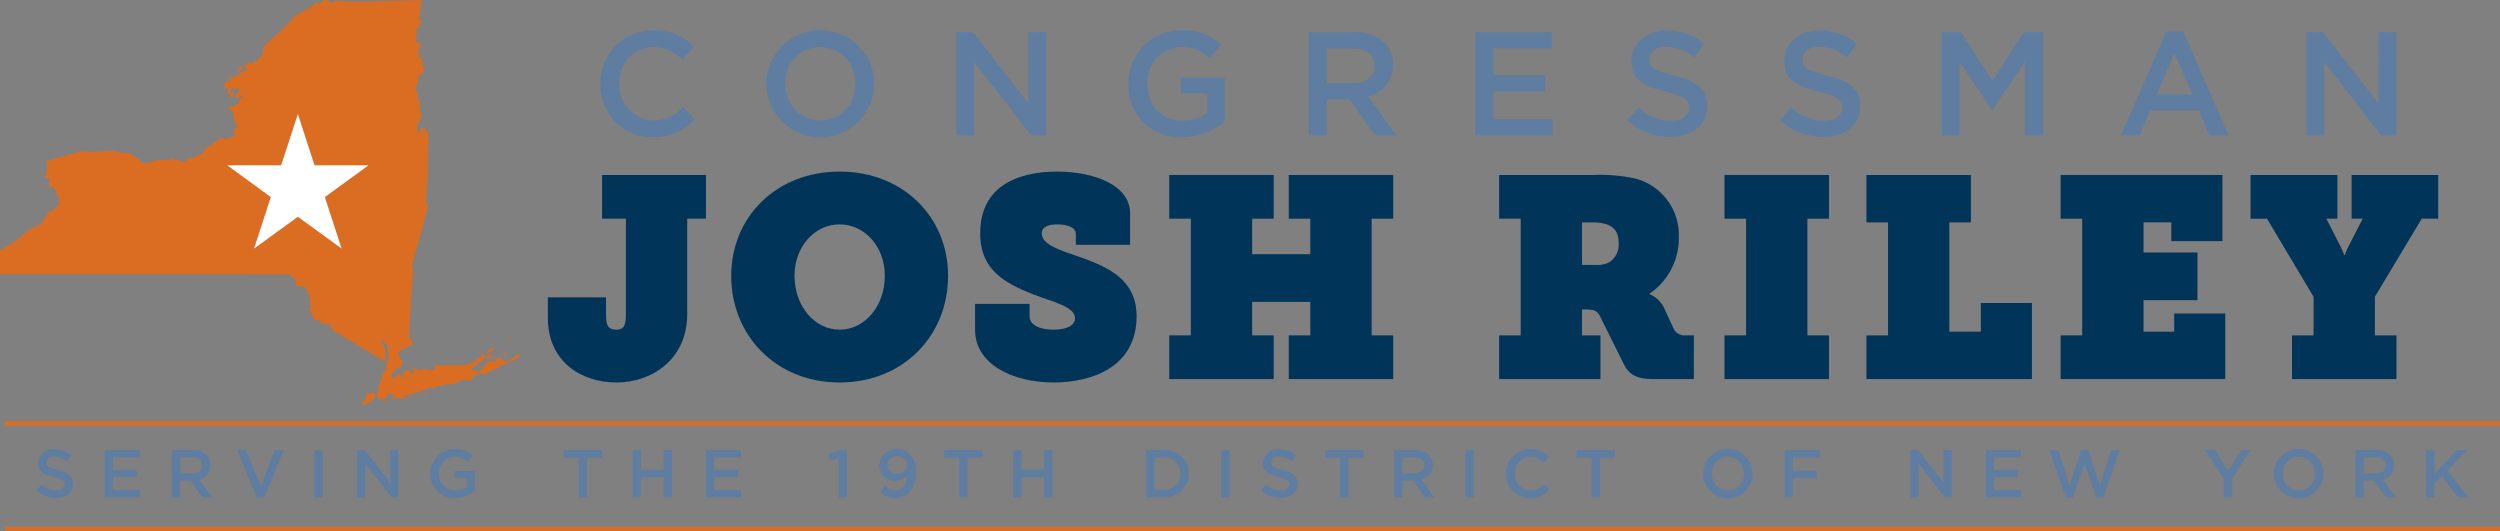 <?xml version="1.0" encoding="UTF-8"?>
<svg xmlns="http://www.w3.org/2000/svg" xmlns:xlink="http://www.w3.org/1999/xlink" id="logo-rep-riley-navy" width="414.468" height="88.068" viewBox="0 0 414.468 88.068">
  <rect x="0" y="0" width="414.468" height="88.068" fill="#808080" stroke="none"/>
  <defs>
    <clipPath id="clip-path">
      <rect id="Rectangle_30" data-name="Rectangle 30" width="414.468" height="88.068" transform="translate(0 0)" fill="none"></rect>
    </clipPath>
  </defs>
  <g id="Group_48" data-name="Group 48">
    <g id="Group_47" data-name="Group 47" clip-path="url(#clip-path)">
      <path id="Path_122" data-name="Path 122" d="M0,41.508v3.964s48.221-.02,48.221.052.041.319.041.319a.368.368,0,0,1,.2.155c.062.113.031.113.155.144a.348.348,0,0,1,.309.267c.072.217.123.742.164.9s.021.227.093.175.062-.144.154-.082a1.263,1.263,0,0,0,.248.113s.061-.082.113-.093a.308.308,0,0,0,.123-.051c.052-.031.206-.113.206-.113a.237.237,0,0,1,0,.1c-.01.072-.113.113,0,.1s.155-.042.155.051a.246.246,0,0,0,.092.165s.4-.134.423,0a3.342,3.342,0,0,1,.02.371l.34.051a.515.515,0,0,1-.021.3c-.061.134-.185.195-.195.278s-.114.113.051.123.289-.072.34-.01a1.01,1.01,0,0,1,.134.257,1.5,1.5,0,0,1,0,.526c-.031.092-.206.1-.113.247s.133.061.164.247.042.278.073.494a.714.714,0,0,1,0,.391c-.042.134-.073.165-.124.186a.124.124,0,0,1-.093,0s-.082.175,0,.257a.46.46,0,0,0,.155.124.507.507,0,0,1,.134.1.685.685,0,0,1,.133.35c0,.175-.01.309.083.34s.175-.021.165.082-.062.165-.031.206-.011.072.061.072.124-.072.155.01-.01.093.021.2a.375.375,0,0,0,.1.165l.289.02c.134.011.412.062.412.062l.072.134.123.123a.633.633,0,0,1-.041.134c-.031.072-.123.114-.041.134s.5-.144.6-.041.072.154.155.154a.736.736,0,0,0,.164-.041c.031,0,.021-.092.1-.072s.093-.031.134.062a.5.5,0,0,0,.093.144l.257-.02.278-.073a.833.833,0,0,0,.083.567c.154.2.185.134.237.309s.061.216.226.278.515.3.8.443,7.239,4.376,7.445,4.468.216-.01.237-.3,0-1.256,0-1.256l-.072-.453a1.565,1.565,0,0,1-.216-.454.971.971,0,0,0-.217-.432c-.082-.1-.164-.154-.195-.309s-.021-.123.041-.216.123-.361.154-.237a1.3,1.3,0,0,0,.206.391,3.716,3.716,0,0,0,.361.392,1.931,1.931,0,0,1,.267.35s.031.309.083.648.113.834.113.834-.124.629-.144.876-.124.216-.2.7.031.659-.113.947-.206.206-.319.433-.206.463-.206.463-.216.639-.258.814a4.776,4.776,0,0,1-.206.484,1.617,1.617,0,0,0-.216.669,2.247,2.247,0,0,0,.041.432.925.925,0,0,1-.041.32l-.2.195s-.186.247-.062.443.144.216.206.309a1.21,1.21,0,0,1,.1.2.189.189,0,0,0,.154.154,2.084,2.084,0,0,0,.4-.01s.34,0,.36-.052-.02-.1.072-.092a.993.993,0,0,0,.186,0s.247-.031.278-.083-.052-.113-.052-.113l-.134-.175a.769.769,0,0,1,.278-.371c.186-.1.124-.134.258-.123s.195-.031.267.082.175.247.175.247l.227.041s.124-.02.134.021.02.154.02.154.062.041-.082.072a1.8,1.8,0,0,0-.288.093s-.062.083,0,.113a.258.258,0,0,0,.195.021c.062-.021.1-.062.175-.082s.165-.072.217-.021a.535.535,0,0,0,.226.072L67,66.1a2.73,2.73,0,0,0,.381.03c.083-.01.186-.02.165-.082s-.031-.124-.144-.113-.34.01-.34.01l-.2-.041s-.113-.072-.02-.134.092-.1.175-.155A1.733,1.733,0,0,1,67.3,65.5a.186.186,0,0,1,.165.1.684.684,0,0,0,.1.175l.185-.02s.02-.134.031-.165-.052-.1.309-.247a7.437,7.437,0,0,1,.916-.268,4.216,4.216,0,0,0,.783-.2c.164-.092.134-.175.381-.216s.319-.031.473-.072a2.432,2.432,0,0,0,.412-.185s.041-.227.217-.2a1.291,1.291,0,0,1,.494.1c.195.1.34.185.432.031s-.082-.257.227-.278.638-.041.638-.041a.724.724,0,0,0,.4-.144c.185-.145.288-.258.525-.186s.371.083.432.031a.658.658,0,0,1,.526-.113c.236.062.391.195.587.02s.164-.257.391-.35a3.371,3.371,0,0,1,.34-.123,1.668,1.668,0,0,1,.175-.124.756.756,0,0,1,.267-.092,4.14,4.14,0,0,1,.5.113,1.269,1.269,0,0,0,.731-.093,2.9,2.9,0,0,0,.6-.35.869.869,0,0,1,.134-.278c.1-.144.165-.4.226-.278s.247.206.278.093-.072-.186.093-.237a2.638,2.638,0,0,1,.68.02.308.308,0,0,0,.4.093c.278-.113,1.184-.566,1.184-.566s1.473-.783,1.844-.948a5.847,5.847,0,0,0,.638-.247c.3-.165,1.812-.916,2.018-1.019s.278-.155.309-.227.093-.164-.01-.123-.227.062-.268.02a.219.219,0,0,0-.175-.082c-.093,0-.144-.041-.216.041a.384.384,0,0,1-.206.1l-.165.01a.171.171,0,0,0-.072.145.786.786,0,0,1-.124.278.471.471,0,0,1-.164.03.387.387,0,0,0-.2.083s.124.154-.144.195-.206.062-.206.062l-.154.011-.145.144-.267.144s-.155.01-.2-.031a4.173,4.173,0,0,0-.494-.628c-.155-.1-.2-.206-.278-.124a.973.973,0,0,0-.144.2s-.186.062-.237.031l-.124-.072s-.154-.062-.185.02-.052.165-.052.165a2.023,2.023,0,0,1-.051.206.227.227,0,0,1-.216.144.483.483,0,0,1-.227-.031.519.519,0,0,0-.422,0,1.785,1.785,0,0,0-.484.227c-.072.062-.093,0-.1.134a.424.424,0,0,1-.113.237l-.227.206s-.062.1-.134.1-.082-.061-.134.031a.4.4,0,0,0-.061.2.412.412,0,0,1-.052.206.32.32,0,0,1-.206.165c-.134.031-.226.154-.319.072s-.082-.134-.144-.124a4.7,4.7,0,0,1-1.009-.01c-.155-.062-.247-.093-.186-.165a.339.339,0,0,1,.227-.144,1.741,1.741,0,0,0,.288-.1l.175-.226.144-.237s.134-.093.248-.175a1.434,1.434,0,0,1,.278-.206c.144-.072.185-.175.267-.134a.3.3,0,0,1,.124.123s.175.1.175-.051-.041-.185-.021-.268-.041-.2.072-.216.237-.041.237-.041l.072-.072a2,2,0,0,0,.031-.422c-.01-.206-.041-.258-.1-.3s-.154-.124-.216-.072-.268.257-.268.257l-.185.227v.144l-.154.021-.258.133-.3.217-.319.3-.175.2-.226.02-.258.073a.41.41,0,0,1-.185.061,6.032,6.032,0,0,1-2.049.217,16.447,16.447,0,0,0-2.018-.021.37.37,0,0,0-.309.031.746.746,0,0,1-.268.072s-.124.093-.2.01a.855.855,0,0,0-.175-.144s-.206-.144-.257-.01a.833.833,0,0,1-.083.175s-.092-.113-.164-.01a1.092,1.092,0,0,0-.114.216l-.02.268s.113.195-.083.226a9.166,9.166,0,0,1-1.04-.041,3.068,3.068,0,0,0-.3-.154.834.834,0,0,0-.278-.052.258.258,0,0,0-.227.041c-.134.083-.154.062-.247.165s-.082.185-.165.123-.1-.1-.195-.092-.165.01-.278.02a.929.929,0,0,1-.227-.01s.01-.062.041-.082a.113.113,0,0,0,.052-.124c-.021-.051-.011-.1-.124-.134a.617.617,0,0,1-.144-.051s.01-.083-.093-.083a.8.8,0,0,0-.236.052s-.073.01-.093.165a.513.513,0,0,0,.072.329c.031.052.093.134.093.134s.164.185.123.247a.221.221,0,0,1-.113.082s-.484-.01-.525-.082a.389.389,0,0,1-.052-.226c0-.1.021-.155-.072-.186a.4.4,0,0,0-.226-.051c-.114.01-.124,0-.165.062s-.031.051-.144.051a1.178,1.178,0,0,0-.268.01.8.8,0,0,0-.2.072.321.321,0,0,0-.1.278c.01.2.03.268.03.423a1.539,1.539,0,0,1-.041.288c-.01.1-.072.278-.134.175s-.123-.072-.123-.226.062-.217-.01-.279a.532.532,0,0,0-.217-.082.825.825,0,0,0-.206-.124.834.834,0,0,0-.216-.03s-.175,0-.113.113.164.123.113.216-.1.093-.247.113a.657.657,0,0,0-.258.1s-.02.175-.144.217a.716.716,0,0,1-.309,0,.2.2,0,0,1-.123-.217c.031-.154.062-.206.02-.257a.531.531,0,0,1-.061-.185s.175.113.257.03a.629.629,0,0,0,.124-.236,2.046,2.046,0,0,0,.226-.32,1.679,1.679,0,0,1,.309-.411c.093-.083.031-.206.319-.2s.34.051.381-.052.093-.3.093-.3l.2-.258s.1-.123,0-.411A1.873,1.873,0,0,0,66.4,59.4a.9.9,0,0,1-.3-.391,1.035,1.035,0,0,1-.072-.329.55.55,0,0,1,.2-.454s1.04-.566,1.5-.813.906-.33.69-.669-.618-.659-.6-1.082.432-7.63.432-7.63.278-2.852.247-3.12a1.963,1.963,0,0,0-.144-.515.658.658,0,0,1-.041-.453c.072-.236,2.389-8.659,2.461-9.02s.185-.5.051-.793-.206-.3-.195-.618.268-4.077.288-5.457.134-5.282.113-5.5.072-.309-.123-.453-.268-.185-.319-.391-.093-.381-.093-.381a1.147,1.147,0,0,0-.422-.134c-.175,0-.206-.093-.289.072a2.749,2.749,0,0,0-.133.319s.01.268-.083.35-.195.165-.278.1-.185-.042-.165-.176a.786.786,0,0,1,.052-.288c.062-.154.144-.175.062-.35s-.145-.113-.134-.258.072-.071.175-.3.082-.258.278-.741.474-.7.35-.948-.474-.535-.371-.782a1.772,1.772,0,0,0,.124-.412.813.813,0,0,0-.062-.639c-.185-.237-.257-.226-.288-.587a7.8,7.8,0,0,1,0-.854c0-.268.041-.422-.041-.433s-.042.031-.114.114-.164.247-.195.092a.542.542,0,0,1-.011-.226,3.755,3.755,0,0,1,.175-1.329c.206-.4.3-.5.237-.7s-.206-.278-.041-.453.7-.628.7-.628.412-.669.258-.814-.268-.257-.227-.432a1.339,1.339,0,0,0-.051-.71,1.7,1.7,0,0,0-.217-.474c-.092-.124-.133-.2-.226-.186s-.227.052-.216-.092a1.821,1.821,0,0,1,.061-.319.368.368,0,0,0,.031-.33,2.233,2.233,0,0,1-.144-.36c0-.062-.051-.165.072-.268s.268-.206.268-.206a.524.524,0,0,0,.113-.34.442.442,0,0,0-.278-.443c-.195-.061-.515.052-.463-.3s.01-1.256.02-1.421a1.579,1.579,0,0,0-.02-.3c-.01-.195-.031-.288.051-.391s.052-.124.165-.113.257.01.257.01.248-.062.176-.134a2.872,2.872,0,0,0-.268-.206l.01-.226.258-.2s.391-.35.164-.515-.525-.412-.391-.577.2-.03.237-.236-.01-1.421.072-1.6a1.144,1.144,0,0,0,.123-.5c0-.175-.01-.432-.01-.432L59.589.3S55.831.134,55.594.206s-.422.155-.608.2S54.8.474,54.708.33a.522.522,0,0,0-.247-.2S54.173.062,54.08.042s-.288-.083-.411,0S53.576.155,53.38.3s-.175.2-.35.206-.144.062-.36.02-.217-.082-.392.031-.823.783-1.06.814a2.161,2.161,0,0,1-.392.02s-.144-.02-.247.175-.082.3-.267.371a9.4,9.4,0,0,0-1.648.793c-.041.134.021.175-.031.247S47.14,4.6,46.625,5.036,45.276,6.271,45.019,6.5s-.021.092-.35.371-.34.185-.556.453-.289.3-.361.525-.237.237-.154.515.123.381.051.484-.515.638-.782.916a2.141,2.141,0,0,1-.546.443,1.862,1.862,0,0,1-.257.123s-.124.206-.289.217a.829.829,0,0,1-.381-.062,1.374,1.374,0,0,0-.267-.062.627.627,0,0,0-.278.062,1.7,1.7,0,0,0-.206.175l.092.2s-.082.133-.113.195-.165.072-.051.134a.467.467,0,0,0,.236.052s.114,0,.144.072.186.061.031.195a1.148,1.148,0,0,1-.329.2s-.546.288-.793.381a10.465,10.465,0,0,0-1.555.978,1.748,1.748,0,0,1-.484.36c-.175.083-.371.165-.371.165l-.164.278s.072.175-.011.268-.082-.021-.092.144.01.2.082.258a.708.708,0,0,0,.2.1.45.45,0,0,1,.237.031.8.8,0,0,1,.175.206.525.525,0,0,1-.062.268c-.072.124-.165.041-.082.175s.164.247.164.247.3.083.268.206-.041.062-.031.186-.072.175.052.195a.292.292,0,0,0,.267-.082c.042-.052.247-.412.247-.412l.1-.268s-.041-.082-.164-.041-.155.031-.258.062-.206.072-.216.01-.051-.031.031-.195a2.222,2.222,0,0,0,.134-.361l.165-.247a1.213,1.213,0,0,1,.288.02,1.447,1.447,0,0,1,.319.073,1.523,1.523,0,0,0,.237.072s.216-.124.216.1a.823.823,0,0,1-.1.473c-.082.155-.165.145-.257.227a1.966,1.966,0,0,0-.165.165.153.153,0,0,0-.082.226c.092.155.082.185.185.237s.113.1.216.051a1.994,1.994,0,0,0,.268-.185,1.5,1.5,0,0,1,.247-.165c.124-.061.257-.144.257-.144s.258-.154.217-.01a1.226,1.226,0,0,1-.422.453c-.176.134-.237.144-.227.36a1.289,1.289,0,0,1-.021.34l-.339.33a.366.366,0,0,0-.289.144,1.767,1.767,0,0,1-.195.216.713.713,0,0,0-.2.041c-.062.031-.165.093-.154.011s.041-.114.041-.165-.072-.072-.072-.072a.4.4,0,0,1-.186.164,2.033,2.033,0,0,0-.267.155s-.124.062-.083.144.114.247.114.247a.235.235,0,0,0,.2.175c.175.042.072.042.175.042s.186-.073.186.072-.062.133-.011.3.1.155.134.35a8.271,8.271,0,0,0,.237,1.184c.093.206.062.217.185.33a1.95,1.95,0,0,1,.175.175s.062.2-.041.268-.134.031-.2.077-.092-.057-.1.108-.061.144-.03.34.02.185-.052.319-.082.082-.082.258a.588.588,0,0,1-.062.329c-.062.155.01.227-.134.278a3.392,3.392,0,0,1-.535.093c-.248.041-.34.02-.4.092s0,.083-.124.1A1.356,1.356,0,0,1,37.09,23a1.566,1.566,0,0,1-.216-.113.3.3,0,0,0-.371.02c-.154.124-.206.237-.319.278a6.985,6.985,0,0,0-.669.484,5.866,5.866,0,0,1-.752.526c-.3.154-.391.133-.608.432s-.195.391-.556.649a4.426,4.426,0,0,1-1.184.741c-.473.155-.515.082-.824.186s-.257,0-.535.247-.35.4-.587.381a1.392,1.392,0,0,1-.525-.217.9.9,0,0,1-.4-.061c-.175-.083-.061-.114-.247-.093s-.309.093-.422,0-.237-.237-.381-.155-.124.2-.3.176-1.781.03-1.781.03a3.713,3.713,0,0,0-.865.165c-.3.124-.494.216-.494.216l-.463.1s-.824.175-1.082-.051-.237-.361-.546-.556a2.978,2.978,0,0,1-.669-.474,2.96,2.96,0,0,0-.7-.443,16.311,16.311,0,0,1-1.648-.206,8.139,8.139,0,0,0-2.11-.278,8.318,8.318,0,0,1-1.535.145c-.587-.021-1.338.082-2.038.02a2.969,2.969,0,0,0-1.473.062,4.061,4.061,0,0,1-1.03.35c-.494.072-2.615.752-3.037.865s-.793.175-.793.175l-.258.1a7.321,7.321,0,0,1,.144,1.843c-.144.144-.3.155-.278.227s.237.195.145.339-.227.34-.227.34-.01.021.2.083.278.092.442.144.258.041.155.247-.216.2-.175.412-.01.35.175.515.412.164.628.3.34.618.484.937.268.587.268.587.144.423.206.659a.825.825,0,0,1-.052.484l-.6.69s-.257.35-.453.412-.216.031-.36.082a2.359,2.359,0,0,1-.309.083L7.8,35.34a1.1,1.1,0,0,1-.3.814c-.32.236-.309.422-.526.72a1.466,1.466,0,0,1-.7.567,5.5,5.5,0,0,0-1.534.7,9.09,9.09,0,0,0-1.019.916c-.351.289-1.967,1.442-2.523,1.782S0,41.508,0,41.508" fill="#da6d21"></path>
    </g>
  </g>
  <g id="Group_50" data-name="Group 50">
    <g id="Group_49" data-name="Group 49" clip-path="url(#clip-path)">
      <path id="Path_123" data-name="Path 123" d="M40.2,10.915c-.093.1-.134.175-.237.185a1.061,1.061,0,0,0-.257.083l-.145.154-.092.258s-.052.072.041.144.072.123.185.051.1-.113.206-.185.062-.082.186-.1a.329.329,0,0,0,.195-.124l-.02-.453Z" fill="#da6d21"></path>
      <path id="Path_124" data-name="Path 124" d="M38.233,12.81a3.1,3.1,0,0,0-.309-.041s-.031-.01-.1.062-.134.072-.134.154-.031.113.042.093.1-.1.164-.113a.434.434,0,0,1,.155-.021c.113,0,.216-.01.216-.041a.312.312,0,0,0-.031-.093" fill="#da6d21"></path>
      <path id="Path_125" data-name="Path 125" d="M69.753,8.866a.11.11,0,0,0-.093.1c0,.062-.031.165-.01.206a.468.468,0,0,1,.041.113c.011.041.011.072.052.093s.072.041.113-.021-.021-.144-.021-.144a.168.168,0,0,1-.051-.113c-.011-.083-.031-.237-.031-.237" fill="#da6d21"></path>
      <path id="Path_126" data-name="Path 126" d="M85.219,56.006c-.082-.01-.175,0-.268-.01s-.144-.031-.175,0a.28.28,0,0,0-.051.092s-.072.155,0,.175.092.042.144-.03.01-.134.154-.134a.218.218,0,0,0,.2-.093" fill="#da6d21"></path>
      <path id="Path_127" data-name="Path 127" d="M83.87,59.219c0-.154-.01-.433-.01-.433a.655.655,0,0,0-.144-.216.8.8,0,0,0-.2-.154c-.041-.01-.113-.083-.072.051s.02.144.092.217a.348.348,0,0,1,.1.226c.021.1,0,.144.062.237a.166.166,0,0,0,.165.072" fill="#da6d21"></path>
      <path id="Path_128" data-name="Path 128" d="M80.729,58.251c-.01.051-.2.2-.082.247s.1.113.2.041a1.412,1.412,0,0,0,.258-.195c.1-.1.031-.134.226-.175s.124.01.309-.062.093-.062.237-.124a.884.884,0,0,0,.206-.113s.134-.124-.01-.113-.288.01-.4.031-.072-.073-.247.031-.144.041-.3.185a1.585,1.585,0,0,1-.4.247" fill="#da6d21"></path>
      <path id="Path_129" data-name="Path 129" d="M81.121,58.572c0,.118-.154.232-.154.232a.531.531,0,0,0-.206.1c-.062.061-.146.072-.15.154s-.088.066,0,.167.057.235.16.214.134-.082.2-.093.123-.041.154.011-.031.061.134.072a2.674,2.674,0,0,0,.309,0s.216,0,.154-.093-.309-.154-.34-.226-.092-.114-.1-.206a.946.946,0,0,0-.03-.227.246.246,0,0,0-.134-.144s.01-.048.01.043" fill="#da6d21"></path>
      <path id="Path_130" data-name="Path 130" d="M63.585,66.489c-.021.062-.051.124,0,.144s.062.021.124-.02a.572.572,0,0,1,.164-.1c.052-.011.155-.021.155-.021l.206-.093a1.264,1.264,0,0,0-.206-.031.6.6,0,0,0-.236.042c-.063.03-.207.082-.207.082" fill="#da6d21"></path>
      <path id="Path_131" data-name="Path 131" d="M64.717,66.067c-.051.031-.124.082-.031.082a.242.242,0,0,0,.144-.041Z" fill="#da6d21"></path>
      <path id="Path_132" data-name="Path 132" d="M64.326,66.149s-.041.045.021.079.1,0,.092,0a.774.774,0,0,1-.113-.079" fill="#da6d21"></path>
      <path id="Path_133" data-name="Path 133" d="M68.115,65.758a.13.13,0,0,0-.051.1.269.269,0,0,0,.154.021c.062-.021-.1-.124-.1-.124" fill="#da6d21"></path>
      <path id="Path_134" data-name="Path 134" d="M62.071,65.171c-.175.01-.546.041-.8.031s-.319-.031-.412-.021-.155.175-.155.175a3.147,3.147,0,0,1-.01.531c-.031.242-.051.406-.154.479a1.031,1.031,0,0,1-.309.14c-.134.045-.2.02-.206.141a.887.887,0,0,0,0,.233c.01.072-.01.134.093.083s.175-.175.195-.072-.041.092,0,.206-.031.216.083.175a1.719,1.719,0,0,0,.329-.227,1.545,1.545,0,0,1,.381-.309,2.768,2.768,0,0,0,.6-.37,1.992,1.992,0,0,0,.258-.258.773.773,0,0,0,.206-.546.632.632,0,0,0-.093-.391" fill="#da6d21"></path>
      <path id="Path_135" data-name="Path 135" d="M69.784,65.356c-.031.041-.124.082-.041.1s.123.051.165.01.01-.113.01-.113Z" fill="#da6d21"></path>
      <path id="Path_136" data-name="Path 136" d="M70.8,65.2c-.093,0-.329-.01-.433-.021s-.236.011-.247.042-.133.113.052.134a1.187,1.187,0,0,0,.422,0A.358.358,0,0,0,70.8,65.2" fill="#da6d21"></path>
      <path id="Path_137" data-name="Path 137" d="M70.073,64.8c0,.051,0,.093.06.072s.062-.062.062-.062Z" fill="#da6d21"></path>
      <path id="Path_138" data-name="Path 138" d="M61.089,27.412l-7.236,5.261,2.782,8.538-7.252-5.272-7.264,5.272L44.9,32.673l-7.22-5.261H46.6l2.782-8.5,2.77,8.5Z" fill="#fff"></path>
      <path id="Path_139" data-name="Path 139" d="M90.826,49.292h9.647v2.635c0,1.553.048,2.73,1.695,2.73,1.458,0,1.6-.989,1.6-2.73V36.257H99.814V29.01h17.224v7.247h-3.106V52.068c0,7.53-5.882,11.341-11.718,11.341-5.741,0-11.388-3.341-11.388-10.729Z" fill="#003458"></path>
      <path id="Path_140" data-name="Path 140" d="M139.205,54.656c4.094,0,7.483-3.812,7.483-8.94,0-4.9-3.389-8.518-7.483-8.518s-7.482,3.623-7.482,8.518c0,5.128,3.388,8.94,7.482,8.94m0-26.211c10.541,0,17.977,7.576,17.977,17.271,0,9.929-7.436,17.693-17.977,17.693s-17.976-7.764-17.976-17.693c0-9.695,7.435-17.271,17.976-17.271" fill="#003458"></path>
      <path id="Path_141" data-name="Path 141" d="M170.691,50.375v2.118c0,1.411,1.789,2.164,4,2.164s3.53-.753,3.53-1.882c0-1.977-3.623-2.683-6.87-3.953-4.66-1.835-8.848-4-8.848-10.117,0-8.1,6.589-10.259,12.8-10.259,6.071,0,12.047,2.259,12.047,6.87v5.271h-8.988V38.8c0-1.035-1.271-1.6-3.059-1.6-1.458,0-2.588.376-2.588,1.506,0,1.693,2.494,2.587,5.224,3.529,5.223,1.788,10.494,3.764,10.494,10.211,0,8.282-7.247,10.965-13.742,10.965-6.776,0-13.035-3.012-13.035-8.706V50.375Z" fill="#003458"></path>
      <path id="Path_142" data-name="Path 142" d="M193.848,55.6h3.576V36.257h-3.576V29.01h17.317v7.247h-3.576V42.14h9.646V36.257h-3.576V29.01h17.317v7.247H227.4V55.6h3.576v7.247H213.659V55.6h3.576V50.045h-9.646V55.6h3.576v7.247H193.848Z" fill="#003458"></path>
      <path id="Path_143" data-name="Path 143" d="M264.771,43.927a3.828,3.828,0,0,0,2.117-.517,3.426,3.426,0,0,0,1.459-3.153c0-2.071-1.035-3.389-4.329-3.389h-1.741v7.059Zm8.705,4.753v.094a4.7,4.7,0,0,1,2.4,2.259l1.6,3.482a2.075,2.075,0,0,0,2.118,1.082h1.224v7.248h-6.824c-2.635,0-3.952-.753-4.8-2.5l-3.858-7.764c-.424-.894-.8-1.271-2.4-1.271h-.658V55.6h3.059v7.248h-16.8V55.6h3.576V36.257h-3.576V29.01h15.576a27.039,27.039,0,0,1,7.058.611,9.658,9.658,0,0,1,7.154,9.742,11.1,11.1,0,0,1-4.848,9.317" fill="#003458"></path>
      <path id="Path_144" data-name="Path 144" d="M285.9,55.6h3.576V36.257H285.9V29.01H303.22v7.247h-3.576V55.6h3.576v7.247H285.9Z" fill="#003458"></path>
      <path id="Path_145" data-name="Path 145" d="M309.434,55.6h3.576V36.869h-3.576V29.01h17.318v7.859h-3.577V54.986H328.4V50.234h8.47V62.845H309.434Z" fill="#003458"></path>
      <path id="Path_146" data-name="Path 146" d="M341.627,55.6H345.2V36.257h-3.576V29.01H368.45V39.975h-8.471V36.869h-4.611v4.988h8.94v7.906h-8.94v5.223h5.082V51.975h8.47v10.87H341.627Z" fill="#003458"></path>
      <path id="Path_147" data-name="Path 147" d="M379.983,55.6h3.577V49.2l-7.718-12.941h-2.729V29.01h14.4v7.247h-1.835l2.165,4.236a17.963,17.963,0,0,1,.8,1.788h.094a13.576,13.576,0,0,1,.8-1.788l2.165-4.236h-1.835V29.01h14.352v7.247h-2.729L393.724,49.2v6.4H397.3v7.247H379.983Z" fill="#003458"></path>
      <path id="Path_148" data-name="Path 148" d="M6.025,81.3l.829-.985a3.614,3.614,0,0,0,2.475,1.019c.851,0,1.389-.392,1.389-.986v-.022c0-.56-.314-.862-1.77-1.2-1.669-.4-2.609-.9-2.609-2.341v-.023a2.4,2.4,0,0,1,2.677-2.274,4.346,4.346,0,0,1,2.844.986l-.739,1.042a3.554,3.554,0,0,0-2.128-.806c-.806,0-1.277.414-1.277.929v.022c0,.605.359.874,1.859,1.232,1.658.4,2.52,1,2.52,2.3v.022c0,1.467-1.153,2.34-2.8,2.34A4.829,4.829,0,0,1,6.025,81.3" fill="#5f7da0"></path>
      <path id="Path_149" data-name="Path 149" d="M17.353,74.606h5.813v1.232H18.731v2.038h3.931v1.232H18.731v2.106h4.491v1.232H17.353Z" fill="#5f7da0"></path>
      <path id="Path_150" data-name="Path 150" d="M31.884,78.492c.986,0,1.613-.515,1.613-1.31v-.023c0-.84-.6-1.3-1.624-1.3h-2v2.632Zm-3.393-3.886h3.5a3.158,3.158,0,0,1,2.262.784,2.371,2.371,0,0,1,.65,1.691V77.1a2.352,2.352,0,0,1-1.871,2.374l2.117,2.968H33.52l-1.926-2.733H29.869v2.733H28.491Z" fill="#5f7da0"></path>
      <path id="Path_151" data-name="Path 151" d="M39.326,74.606h1.523l2.363,6.025,2.352-6.025h1.49l-3.259,7.9h-1.21Z" fill="#5f7da0"></path>
      <rect id="Rectangle_31" data-name="Rectangle 31" width="1.378" height="7.84" transform="translate(52.109 74.606)" fill="#5f7da0"></rect>
      <path id="Path_152" data-name="Path 152" d="M59.217,74.606h1.277l4.2,5.421V74.606h1.355v7.84H64.9l-4.324-5.578v5.578H59.217Z" fill="#5f7da0"></path>
      <path id="Path_153" data-name="Path 153" d="M71.35,78.548v-.022a3.994,3.994,0,0,1,4.043-4.055,4.235,4.235,0,0,1,3.013,1.064l-.873,1.042a3.074,3.074,0,0,0-2.2-.84A2.651,2.651,0,0,0,72.795,78.5v.023a2.618,2.618,0,0,0,2.665,2.8,3.193,3.193,0,0,0,1.893-.593V79.265h-2v-1.2h3.338v3.293a5,5,0,0,1-3.27,1.221,3.89,3.89,0,0,1-4.066-4.032" fill="#5f7da0"></path>
      <path id="Path_154" data-name="Path 154" d="M95.921,75.883H93.434V74.606H99.8v1.277H97.31v6.563H95.921Z" fill="#5f7da0"></path>
      <path id="Path_155" data-name="Path 155" d="M104.886,74.606h1.378v3.259h3.741V74.606h1.377v7.84h-1.377v-3.3h-3.741v3.3h-1.378Z" fill="#5f7da0"></path>
      <path id="Path_156" data-name="Path 156" d="M117.031,74.606h5.813v1.232h-4.435v2.038h3.931v1.232h-3.931v2.106H122.9v1.232h-5.869Z" fill="#5f7da0"></path>
      <path id="Path_157" data-name="Path 157" d="M139.038,75.95l-1.411.392-.292-1.12,2.106-.672h.963v7.9h-1.366Z" fill="#5f7da0"></path>
      <path id="Path_158" data-name="Path 158" d="M150.345,77.126V77.1a1.482,1.482,0,0,0-1.635-1.445,1.44,1.44,0,0,0-1.557,1.456v.023a1.431,1.431,0,0,0,1.6,1.4,1.449,1.449,0,0,0,1.591-1.411m-4.391,4.514.751-1.053a2.613,2.613,0,0,0,1.792.739c1.153,0,1.848-1.019,1.893-2.464a2.312,2.312,0,0,1-1.837.829,2.485,2.485,0,0,1-2.778-2.487v-.022a2.727,2.727,0,0,1,2.923-2.71,2.81,2.81,0,0,1,2.173.829,3.918,3.918,0,0,1,.952,2.99v.022c0,2.52-1.254,4.267-3.36,4.267a3.726,3.726,0,0,1-2.509-.94" fill="#5f7da0"></path>
      <path id="Path_159" data-name="Path 159" d="M159.03,75.883h-2.487V74.606H162.9v1.277h-2.486v6.563H159.03Z" fill="#5f7da0"></path>
      <path id="Path_160" data-name="Path 160" d="M167.994,74.606h1.378v3.259h3.741V74.606h1.377v7.84h-1.377v-3.3h-3.741v3.3h-1.378Z" fill="#5f7da0"></path>
      <path id="Path_161" data-name="Path 161" d="M192.946,81.191a2.555,2.555,0,0,0,2.722-2.643v-.022a2.573,2.573,0,0,0-2.722-2.666H191.4v5.331Zm-2.923-6.585h2.923a3.907,3.907,0,0,1,4.166,3.9v.023a3.925,3.925,0,0,1-4.166,3.92h-2.923Z" fill="#5f7da0"></path>
      <rect id="Rectangle_32" data-name="Rectangle 32" width="1.378" height="7.84" transform="translate(202.492 74.606)" fill="#5f7da0"></rect>
      <path id="Path_162" data-name="Path 162" d="M209.073,81.3l.829-.985a3.612,3.612,0,0,0,2.475,1.019c.851,0,1.389-.392,1.389-.986v-.022c0-.56-.314-.862-1.77-1.2-1.668-.4-2.609-.9-2.609-2.341v-.023a2.4,2.4,0,0,1,2.676-2.274,4.347,4.347,0,0,1,2.845.986l-.739,1.042a3.559,3.559,0,0,0-2.128-.806c-.806,0-1.277.414-1.277.929v.022c0,.605.359.874,1.86,1.232,1.657.4,2.519,1,2.519,2.3v.022c0,1.467-1.153,2.34-2.8,2.34a4.829,4.829,0,0,1-3.27-1.254" fill="#5f7da0"></path>
      <path id="Path_163" data-name="Path 163" d="M222.161,75.883h-2.487V74.606h6.362v1.277h-2.487v6.563h-1.388Z" fill="#5f7da0"></path>
      <path id="Path_164" data-name="Path 164" d="M234.518,78.492c.985,0,1.613-.515,1.613-1.31v-.023c0-.84-.6-1.3-1.624-1.3h-2v2.632Zm-3.393-3.886h3.494a3.154,3.154,0,0,1,2.262.784,2.371,2.371,0,0,1,.65,1.691V77.1a2.353,2.353,0,0,1-1.87,2.374l2.117,2.968h-1.624l-1.927-2.733H232.5v2.733h-1.378Z" fill="#5f7da0"></path>
      <rect id="Rectangle_33" data-name="Rectangle 33" width="1.378" height="7.84" transform="translate(242.933 74.606)" fill="#5f7da0"></rect>
      <path id="Path_165" data-name="Path 165" d="M249.7,78.548v-.022a3.967,3.967,0,0,1,4.043-4.055,4.085,4.085,0,0,1,3.068,1.221l-.885,1.019a3.115,3.115,0,0,0-2.2-.974,2.632,2.632,0,0,0-2.587,2.766v.023a2.651,2.651,0,0,0,2.587,2.788,3.071,3.071,0,0,0,2.252-1.019l.885.9a4.047,4.047,0,0,1-3.181,1.389,3.943,3.943,0,0,1-3.987-4.032" fill="#5f7da0"></path>
      <path id="Path_166" data-name="Path 166" d="M263.867,75.883H261.38V74.606h6.362v1.277h-2.487v6.563h-1.388Z" fill="#5f7da0"></path>
      <path id="Path_167" data-name="Path 167" d="M289.122,78.548v-.022a2.686,2.686,0,0,0-2.665-2.789,2.649,2.649,0,0,0-2.644,2.766v.023a2.686,2.686,0,0,0,2.666,2.788,2.648,2.648,0,0,0,2.643-2.766m-6.753,0v-.022a4.1,4.1,0,0,1,8.2-.023v.023a4.1,4.1,0,0,1-8.2.022" fill="#5f7da0"></path>
      <path id="Path_168" data-name="Path 168" d="M295.868,74.606H301.7V75.86h-4.457V78H301.2v1.254h-3.953v3.192h-1.378Z" fill="#5f7da0"></path>
      <path id="Path_169" data-name="Path 169" d="M316.732,74.606h1.277l4.2,5.421V74.606h1.355v7.84h-1.153l-4.324-5.578v5.578h-1.355Z" fill="#5f7da0"></path>
      <path id="Path_170" data-name="Path 170" d="M329.212,74.606h5.813v1.232H330.59v2.038h3.931v1.232H330.59v2.106h4.492v1.232h-5.87Z" fill="#5f7da0"></path>
      <path id="Path_171" data-name="Path 171" d="M339.746,74.606h1.489l1.87,5.812,1.927-5.834H346.2l1.926,5.834,1.871-5.812h1.444l-2.732,7.9h-1.188l-1.926-5.634L343.666,82.5h-1.188Z" fill="#5f7da0"></path>
      <path id="Path_172" data-name="Path 172" d="M368.672,79.355l-3.114-4.749h1.624l2.2,3.472,2.217-3.472h1.579l-3.113,4.715v3.125h-1.389Z" fill="#5f7da0"></path>
      <path id="Path_173" data-name="Path 173" d="M383.753,78.548v-.022a2.686,2.686,0,0,0-2.666-2.789,2.649,2.649,0,0,0-2.643,2.766v.023a2.686,2.686,0,0,0,2.666,2.788,2.648,2.648,0,0,0,2.643-2.766m-6.753,0v-.022a4.1,4.1,0,0,1,8.2-.023v.023a4.1,4.1,0,0,1-8.2.022" fill="#5f7da0"></path>
      <path id="Path_174" data-name="Path 174" d="M393.892,78.492c.986,0,1.613-.515,1.613-1.31v-.023c0-.84-.605-1.3-1.624-1.3h-2v2.632ZM390.5,74.606h3.494a3.154,3.154,0,0,1,2.262.784,2.366,2.366,0,0,1,.65,1.691V77.1a2.353,2.353,0,0,1-1.87,2.374l2.117,2.968h-1.624L393.6,79.713h-1.724v2.733H390.5Z" fill="#5f7da0"></path>
      <path id="Path_175" data-name="Path 175" d="M402.229,74.606h1.378v3.942l3.73-3.942h1.691l-3.26,3.371,3.4,4.469H407.5l-2.676-3.528-1.221,1.254v2.274h-1.378Z" fill="#5f7da0"></path>
      <path id="Path_176" data-name="Path 176" d="M99.534,13.939V13.89a8.658,8.658,0,0,1,8.824-8.848,8.915,8.915,0,0,1,6.7,2.664L113.125,9.93A6.8,6.8,0,0,0,108.334,7.8a5.743,5.743,0,0,0-5.646,6.037v.049a5.787,5.787,0,0,0,5.646,6.087,6.708,6.708,0,0,0,4.914-2.224l1.931,1.955a8.83,8.83,0,0,1-6.943,3.031,8.606,8.606,0,0,1-8.7-8.8" fill="#5f7da0"></path>
      <path id="Path_177" data-name="Path 177" d="M141.79,13.939V13.89A5.862,5.862,0,0,0,135.973,7.8a5.781,5.781,0,0,0-5.769,6.037v.049a5.863,5.863,0,0,0,5.818,6.087,5.781,5.781,0,0,0,5.768-6.038m-14.74,0V13.89a8.947,8.947,0,0,1,17.893-.049v.049a8.947,8.947,0,0,1-17.893.049" fill="#5f7da0"></path>
      <path id="Path_178" data-name="Path 178" d="M158.55,5.335h2.786L170.5,17.166V5.335h2.958V22.446h-2.518l-9.436-12.173V22.446H158.55Z" fill="#5f7da0"></path>
      <path id="Path_179" data-name="Path 179" d="M187.067,13.939V13.89a8.717,8.717,0,0,1,8.825-8.848,9.247,9.247,0,0,1,6.576,2.321l-1.907,2.274A6.7,6.7,0,0,0,195.77,7.8a5.787,5.787,0,0,0-5.549,6.037v.049c0,3.52,2.322,6.111,5.818,6.111a6.991,6.991,0,0,0,4.131-1.3V15.5h-4.376V12.888h7.284v7.187a10.908,10.908,0,0,1-7.138,2.664,8.49,8.49,0,0,1-8.873-8.8" fill="#5f7da0"></path>
      <path id="Path_180" data-name="Path 180" d="M224.36,13.817c2.151,0,3.52-1.124,3.52-2.859v-.05c0-1.833-1.32-2.835-3.544-2.835h-4.375v5.744Zm-7.406-8.482h7.627a6.9,6.9,0,0,1,4.937,1.711,5.174,5.174,0,0,1,1.418,3.691v.049a5.133,5.133,0,0,1-4.083,5.182l4.62,6.478h-3.544l-4.205-5.964h-3.763v5.964h-3.007Z" fill="#5f7da0"></path>
      <path id="Path_181" data-name="Path 181" d="M244.591,5.335h12.687V8.024H247.6v4.449h8.58v2.689H247.6v4.595h9.8v2.689H244.591Z" fill="#5f7da0"></path>
      <path id="Path_182" data-name="Path 182" d="M269.786,19.953,271.6,17.8a7.879,7.879,0,0,0,5.4,2.224c1.857,0,3.03-.855,3.03-2.151v-.049c0-1.222-.684-1.882-3.862-2.615-3.642-.88-5.7-1.956-5.7-5.11v-.048c0-2.933,2.445-4.962,5.843-4.962a9.488,9.488,0,0,1,6.209,2.151l-1.613,2.273a7.771,7.771,0,0,0-4.645-1.76c-1.761,0-2.787.9-2.787,2.029v.049c0,1.32.782,1.907,4.058,2.689,3.618.88,5.5,2.175,5.5,5.011v.049c0,3.2-2.518,5.109-6.112,5.109a10.541,10.541,0,0,1-7.137-2.738" fill="#5f7da0"></path>
      <path id="Path_183" data-name="Path 183" d="M295.151,19.953l1.81-2.151a7.875,7.875,0,0,0,5.4,2.224c1.857,0,3.03-.855,3.03-2.151v-.049c0-1.222-.683-1.882-3.862-2.615-3.642-.88-5.7-1.956-5.7-5.11v-.048c0-2.933,2.444-4.962,5.842-4.962a9.488,9.488,0,0,1,6.209,2.151l-1.613,2.273a7.771,7.771,0,0,0-4.645-1.76c-1.76,0-2.787.9-2.787,2.029v.049c0,1.32.783,1.907,4.058,2.689,3.618.88,5.5,2.175,5.5,5.011v.049c0,3.2-2.518,5.109-6.111,5.109a10.543,10.543,0,0,1-7.138-2.738" fill="#5f7da0"></path>
      <path id="Path_184" data-name="Path 184" d="M321.911,5.335h3.2l5.207,8.091,5.206-8.091h3.2V22.446h-3.007V10.175l-5.4,8.067h-.1l-5.352-8.018V22.446h-2.958Z" fill="#5f7da0"></path>
      <path id="Path_185" data-name="Path 185" d="M363.456,15.651,360.5,8.806l-2.933,6.845Zm-4.3-10.438h2.786l7.529,17.233h-3.177l-1.737-4.131h-8.091L354.7,22.446h-3.08Z" fill="#5f7da0"></path>
      <path id="Path_186" data-name="Path 186" d="M382.367,5.335h2.786l9.167,11.831V5.335h2.958V22.446H394.76l-9.435-12.173V22.446h-2.958Z" fill="#5f7da0"></path>
    </g>
  </g>
  <g id="Group_52" data-name="Group 52">
    <g id="Group_51" data-name="Group 51" clip-path="url(#clip-path)">
      <path id="Path_187" data-name="Path 187" d="M.832,87.707H414.468M.832,70.2H414.468" fill="none" stroke="#da6d21" stroke-miterlimit="10" stroke-width="0.724"></path>
    </g>
  </g>
</svg>
